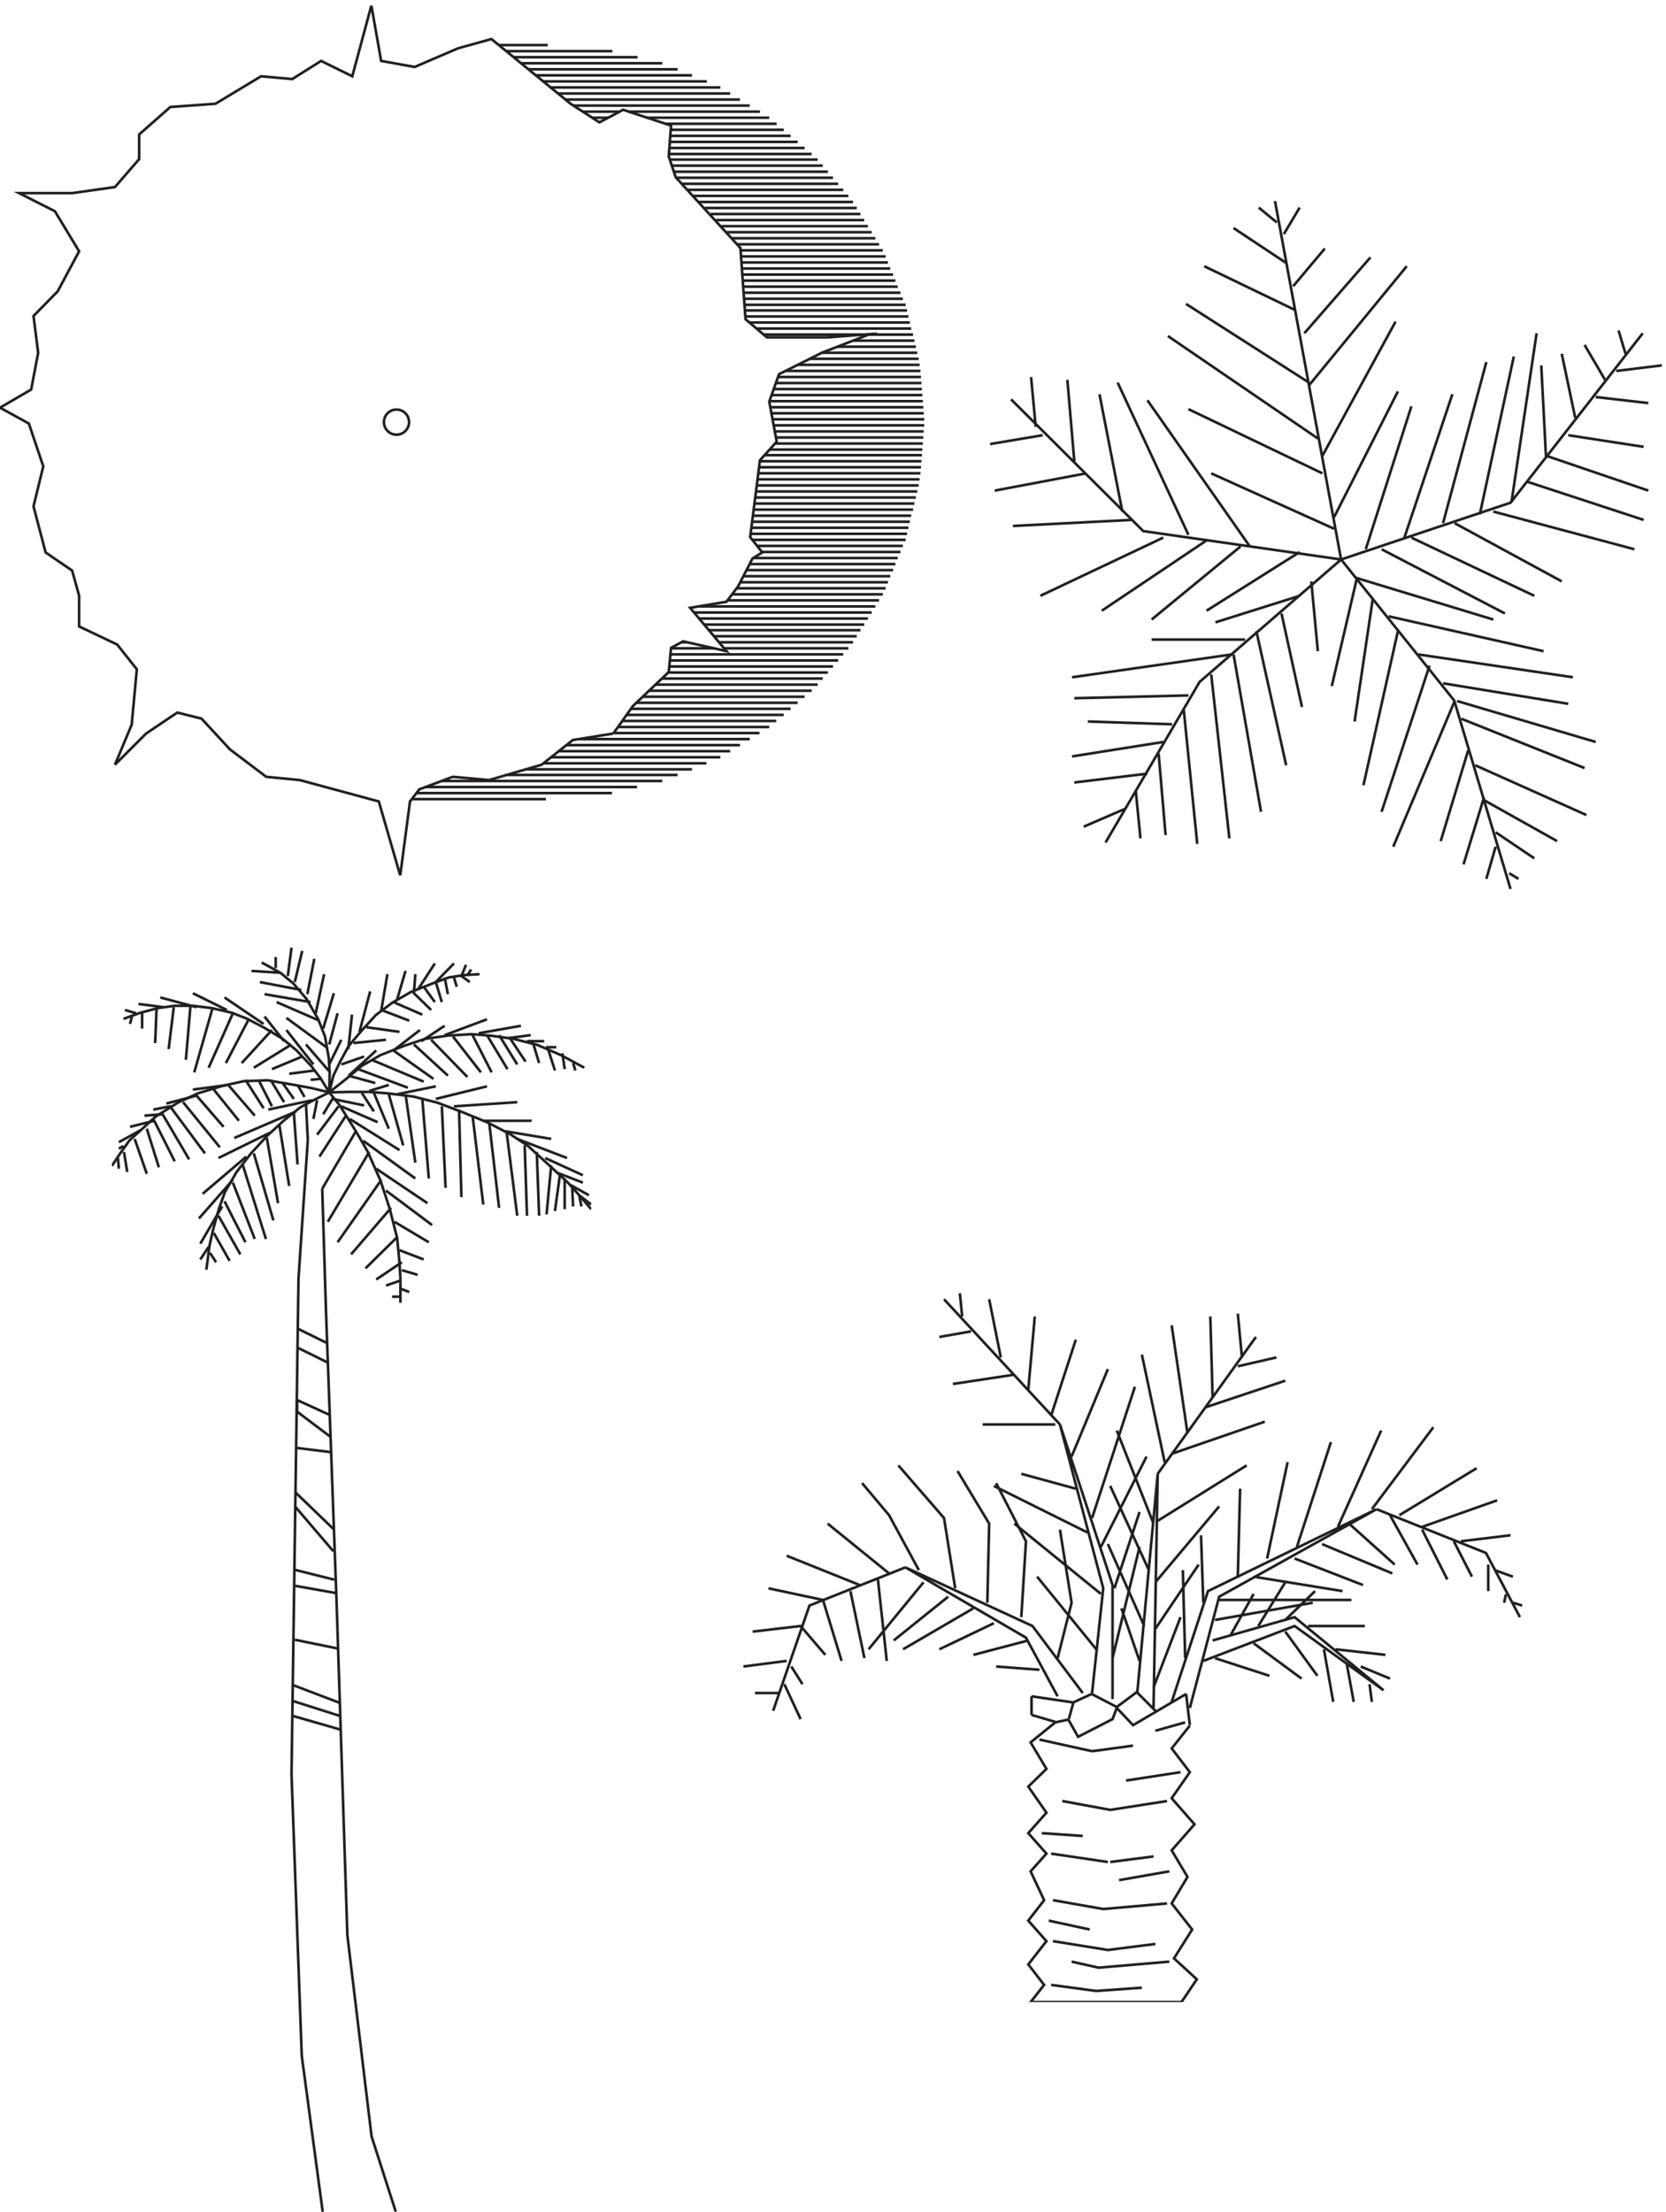 <svg xmlns="http://www.w3.org/2000/svg" xml:space="preserve" width="635.8" height="844"><defs><clipPath id="a" clipPathUnits="userSpaceOnUse"><path d="M0 6330h2652V3834H0Z" clip-rule="evenodd"/></clipPath><clipPath id="b" clipPathUnits="userSpaceOnUse"><path d="M2841 5769h1927.5V3795H2841Z" clip-rule="evenodd"/></clipPath><clipPath id="c" clipPathUnits="userSpaceOnUse"><path d="M321 3627h1375.5V0H321Z" clip-rule="evenodd"/></clipPath><clipPath id="d" clipPathUnits="userSpaceOnUse"><path d="M2133 2635.5h2235v-2034H2133Z" clip-rule="evenodd"/></clipPath></defs><g clip-path="url(#a)" transform="matrix(.133 0 0 -.133 0 844)"><path d="m329.832 4151.84 48.07 114.85 14.692 158.92-56.086 70.78-109.5 52.09v88.14l-20.028 72.12-76.117 52.08-34.718 132.21 28.043 114.85-41.395 122.86L0 5176.15l89.469 52.08 20.027 105.51-13.352 105.5 69.438 70.78 61.426 114.85-69.438 114.85-102.82 52.08h152.23l122.852 17.36 69.438 80.13v70.78l89.468 78.8 129.528 9.34 130.863 78.8 89.469-8.01 82.793 52.08 89.469-44.07 54.75 202.99 28.04-158.92 96.14-17.36 124.19 53.42 96.15 26.71 227.01-185.64 82.79-53.41 68.1 36.06 137.54-45.41-6.68-88.14 20.03-60.1 185.62-202.99 14.69-204.33 61.42-52.08h172.26l122.85 9.35-137.54-53.42-122.85-61.44-28.04-78.79 21.36-114.85-48.07-53.42-28.04-220.35 34.72-44.07-28.04-17.36-41.4-80.13-33.38-44.07-104.16-17.36 104.16-124.2-124.19 28.04-34.72-18.69-6.68-69.45-102.82-97.49-56.08-78.79" style="fill:none;stroke:#231f20;stroke-width:7.5;stroke-linecap:butt;stroke-linejoin:miter;stroke-miterlimit:10;stroke-dasharray:none;stroke-opacity:1"/><path d="M1173.77 5134.75c0-19.91-16.14-36.05-36.06-36.05-19.91 0-36.05 16.14-36.05 36.05 0 19.92 16.14 36.06 36.05 36.06 19.92 0 36.06-16.14 36.06-36.06zm586.22-893.43-116.18-18.69-89.47-70.79-150.89-44.07-104.16 9.35-96.14-36.06-26.71-34.72L1148.4 3834l-61.43 212.34-227.005 61.43-96.145 9.35-104.16 78.79-81.453 88.14-69.437 17.37-89.469-60.1-89.469-89.48M1985.66 6129.68h-448.68m491.41-17.36h-470.04m508.77-17.36h-487.4m515.44-17.36h-494.08m522.12-17.37h-502.09m530.14-17.36h-506.1m535.48-17.36h-377.91m506.09-1678.69h-464.7m444.68-17.36h-462.03m441.99-17.36h-458.02m437.99-17.36h-450.01m428.65-17.36h-440.67m420.64-17.36h-432.65m404.61-17.36h-416.63m388.59-17.37h-491.41m463.36-17.36h-498.08m470.04-17.36h-491.41m463.37-17.36h-484.73m444.67-17.36h-467.37M1900.2 6164.4h-405.95m450.02-17.36h-428.65m470.04-2008.55h-475.38m433.99-16.03h-494.08m450.01-17.36h-632.96m511.44 1920.41h-106.83m73.45-17.36h-46.74m-126.86 208.33h-140.21m325.83-17.36h-304.46m376.57-17.36h-356.54m355.2-2094.02h-608.92m536.81-17.36h-560.84m371.22-17.36h-384.58m1025.55 1955.13h-351.2m372.57-17.36h-319.15m339.18-17.36h-324.49m344.51-17.36H1922.9m365.88-17.36h-367.22m387.26-17.36h-388.59m408.61-17.37h-409.95m427.31-16.02h-423.3m437.99-17.36h-432.65m447.34-17.36h-442m456.69-17.37h-450.01m464.7-17.36h-448.68m463.36-17.36h-446m460.7-17.36h-444.67m458.02-17.36h-442m452.69-17.36h-435.33m446.01-17.36h-429.98m440.66-17.36H2055.1m435.33-17.36h-420.64m431.31-17.37h-415.29m425.98-17.36H2100.5m421.97-17.36h-407.28m417.96-17.36h-407.28m415.3-17.36h-413.96m420.63-17.36h-420.63m427.31-17.36h-425.98m434-17.36h-432.66m439.32-17.36h-437.99m444.68-17.37h-443.34m451.35-17.36h-450.01m456.68-17.36h-455.35m463.37-17.36h-462.03m466.03-16.03h-464.7m468.71-17.36h-468.71m472.71-17.36h-459.36m463.37-17.36h-443.34m448.68-17.36h-128.19m-16.02 0h-284.43m432.65-17.36h-176.27m180.27-17.36h-225.67m229.67-17.36h-273.74m277.75-17.36H2323.5m315.15-17.37h-349.86m352.53-17.36h-387.25m388.58-17.36H2232.7m411.28-17.36h-417.96m419.3-17.36h-424.64m425.98-17.36h-432.65m433.98-17.36h-439.33m440.67-17.36H2210m440.67-17.36h-436.66m437.99-17.37h-435.32M2652 5125.4h-432.65m431.31-17.36h-427.31m425.97-17.36h-423.3m421.98-17.36h-423.31m421.96-17.36h-437.99m436.66-16.03h-452.68m451.35-17.36h-464.7m463.36-17.36h-464.7m463.37-17.36h-466.04m463.36-17.36h-466.03m463.36-17.36h-464.7m460.69-17.36H2168.6m459.36-17.37h-460.69m456.69-17.36H2164.6m455.35-17.36h-458.02m452.68-17.36h-454.02m450.01-17.36h-452.68m448.68-17.36h-451.35m447.35-17.36h-448.68m444.67-17.36h-439.33m431.31-17.36h-417.96m411.28-17.37h-397.93m389.93-17.36h-413.96m407.27-17.36h-417.96m411.3-17.36H2141.9m412.62-17.36h-420.63m413.95-17.36h-423.3m416.62-17.36h-427.31m419.3-17.36H2100.5m421.97-17.36h-435.32m424.64-17.37H2009.7m491.4-17.36H1991m499.42-17.36h-484.73m474.05-17.36h-459.36m448.68-16.02h-433.99m423.3-17.37h-409.95m399.27-17.36h-384.58m-92.14 0h-16.02m479.39-17.36H2077.8m-26.71 0h-125.52m494.08-17.36h-495.41m480.72-17.36h-483.4m468.71-17.36h-470.04m455.36-17.36h-458.03m443.33-17.36h-462.03m447.34-17.37h-464.7m447.35-17.36h-466.04" style="fill:none;stroke:#231f20;stroke-width:7.5;stroke-linecap:butt;stroke-linejoin:miter;stroke-miterlimit:10;stroke-dasharray:none;stroke-opacity:1"/></g><g clip-path="url(#b)" transform="matrix(.133 0 0 -.133 0 844)"><path d="m4422.54 5297.54 13.36-259.1 293.87-100.17" style="fill:none;stroke:#231f20;stroke-width:7.5;stroke-linecap:butt;stroke-linejoin:miter;stroke-miterlimit:10;stroke-dasharray:none;stroke-opacity:1"/><path d="m3848.16 4740.59 486.22 162.95 379.35 486.15m-865.57-649.09-567.7 81.47-379.35 377.97m947.05-459.44-406.07-351.26-269.82-460.78" style="fill:none;stroke:#231f20;stroke-width:7.5;stroke-linecap:butt;stroke-linejoin:miter;stroke-miterlimit:10;stroke-dasharray:none;stroke-opacity:1"/><path d="m3848.16 4740.6 324.59-404.69L4334.38 3795" style="fill:none;stroke:#231f20;stroke-width:7.5;stroke-linecap:butt;stroke-linejoin:miter;stroke-miterlimit:10;stroke-dasharray:none;stroke-opacity:1"/><path d="m3821.45 4377.32 72.13 309.85 391.38-118.87m431.45 285.82-333.94 109.52m307.23-193.66-404.74 108.18m228.41-475.47-443.47 65.45m70.79-82.81 359.32-58.77m78.82-109.51-398.06 117.53m366-192.33-353.98 141.57m359.32-276.46-319.25 142.91m248.46 527.55-307.23 166.95m228.41-961.62-110.87 74.79m65.46-133.56-26.72 16.03m6.68 1064.46 72.13 484.82m-561.02-649.09L3658.48 5769m-46.75-18.7 52.1-42.74m-124.23-16.02 150.94-100.17m-235.09-9.35 260.47-125.54m-312.56 17.35L3756 5248.12m-404.74 133.56 430.12-293.83m-371.35 84.14 384.7-184.31m-319.25 0 352.65-158.93m0 33.38 183 360.61m-216.4-184.31 209.72 384.65M3756 5240.11l280.5 341.91m-293.86-192.33 189.68 217.7m-130.91 25.38-90.83-108.18m18.7 225.71-45.42-76.13m-725.31-410.02 13.36-142.91m90.82 134.89 20.04-235.06m72.13 193.66 65.46-336.57M3207 5248.12l203.03-436.74m176.32-33.38-293.87 419.37m436.8-435.41-267.15-168.28m97.51 184.31-255.13-209.69m157.62 227.06-300.55-201.67m176.32 209.68-352.64-166.95m260.47 217.7-339.28-17.36m209.72 150.92-261.81-49.42m137.58 158.94L2841 5071.82m940.38-594.33-18.7 200.33m-275.17-117.53 241.77 76.13m-52.1-50.75 58.78-268.46m-45.42-166.94-85.49 384.65m-65.45-66.78 78.81-451.43m-90.83-76.13-52.1 470.13m-40.07-486.16-38.73 384.65m-52.1-359.27-20.03 233.73m-52.1-243.08-13.36 134.89m-149.6-101.5 117.55 50.75m-144.27 76.13 209.71 25.38m-216.39 49.41 261.81 41.41m-216.39 58.76 241.77-8.01m-280.51 74.79 327.26 8.02m-333.94 52.08 458.17 65.45m-229.75 42.74H3573m313.9-235.07 52.1 351.26m-26.72-534.23 98.85 442.08m-46.76-518.21 137.58 419.37m-104.18-519.54 176.32 418.04m-40.08-402.01 78.81 260.43m-13.35-327.21 58.77 192.32m-339.28 711.87 130.9 410.03m117.55 34.72-137.58-411.36m235.09 503.52-124.23-462.11m-156.28-267.12 444.81-100.17m38.73-544.92-209.71 117.53m6.68-225.72 26.72 92.16m-241.78 886.83 352.64-166.95m-84.15-50.75-353.98 184.31m281.85 100.16 97.51 452.77m300.54 74.8 20.04-66.78m-117.55 25.37 58.78-100.17m-124.23 74.8 38.74-184.31m-20.04-49.42 216.39-33.39m13.36 125.55-150.94 17.36m58.78 74.79 130.9 16.03" style="fill:none;stroke:#231f20;stroke-width:7.5;stroke-linecap:butt;stroke-linejoin:miter;stroke-miterlimit:10;stroke-dasharray:none;stroke-opacity:1"/></g><g clip-path="url(#c)" transform="matrix(.133 0 0 -.133 0 844)"><path d="m1592.34 2871.16 14.69 106.83 65.43-25.37M925.953 0l-60.094 447.359-29.379 807.931 20.032 1422.23 26.707 397.95m41.398-140.22 10.684-348.54 30.715-843.99 30.714-949.482 69.44-576.898L1135.62 0M944.648 3211.68l-45.406-22.7-37.39-20.03-46.739-37.4-48.078-44.07-46.738-50.74-41.399-53.42-33.386-57.42-17.36-48.08-16.027-57.42-10.684-46.74-9.347-70.77m352.554 508.79 29.379-36.05 46.743-74.79 33.39-57.42 37.39-84.13 26.71-81.47 21.37-84.12 6.67-70.78 2.67-44.07v-70.78" style="fill:none;stroke:#231f20;stroke-width:7.5;stroke-linecap:butt;stroke-linejoin:miter;stroke-miterlimit:10;stroke-dasharray:none;stroke-opacity:1"/><path d="m944.648 3211.68 58.762 1.34h54.75l53.42-4 74.78-9.36 68.11-17.36 70.78-26.7 74.78-30.72 64.1-33.38 50.75-33.39 60.1-54.75 54.75-50.75 33.38-37.39 33.39-38.72" style="fill:none;stroke:#231f20;stroke-width:7.5;stroke-linecap:butt;stroke-linejoin:miter;stroke-miterlimit:10;stroke-dasharray:none;stroke-opacity:1"/><path d="m1484.16 2857.8-30.71 241.71 128.2-21.37m-631.658-856-97.488 73.45v33.38l93.48-42.73m646.356 988.21-21.37 66.77h25.37" style="fill:none;stroke:#231f20;stroke-width:7.5;stroke-linecap:butt;stroke-linejoin:miter;stroke-miterlimit:10;stroke-dasharray:none;stroke-opacity:1"/><path d="m944.648 3211.68 52.082 41.4 41.4 34.72 53.42 30.72 68.1 26.7 60.1 20.03 65.43 9.36 66.78 4 54.75-4 66.77-9.36 68.11-17.36 68.11-29.37 66.77-36.06m-564.89 268.42-17.36-102.83 80.12-30.71m62.77 30.71-49.41 48.08 4.01 54.75m76.11-80.12-17.36 57.42 52.09 53.42m34.72-4.01-13.36-32.05 24.04-17.36m-403.302-316.49-49.41 12.02-50.746 9.34-77.457 13.36-68.105-2.67-60.094-13.35-70.781-21.37-57.422-26.71-64.102-40.06-48.074-44.07-26.711-24.04-26.707-37.39L321 3000.69" style="fill:none;stroke:#231f20;stroke-width:7.5;stroke-linecap:butt;stroke-linejoin:miter;stroke-miterlimit:10;stroke-dasharray:none;stroke-opacity:1"/><path d="m501.285 3014.04-58.762 116.18-69.441-17.36" style="fill:none;stroke:#231f20;stroke-width:7.5;stroke-linecap:butt;stroke-linejoin:miter;stroke-miterlimit:10;stroke-dasharray:none;stroke-opacity:1"/><path d="m414.48 3144.91 52.083 4.01 76.121-129.54" style="fill:none;stroke:#231f20;stroke-width:7.5;stroke-linecap:butt;stroke-linejoin:miter;stroke-miterlimit:10;stroke-dasharray:none;stroke-opacity:1"/><path d="M588.086 3036.74 487.93 3171.62l-48.075-9.35m201.649-49.4-77.453 89.47-86.805-22.7m253.734-34.73-76.121 88.14-101.492-13.35m1028.293-217.68-13.36-140.22m-21.37-4-6.68 182.95m-965.516-263.07 62.766 106.83m-66.773-34.72 97.488 110.84m-24.039-61.43 60.094-117.52m26.71 9.34-62.765 161.59m28.043 52.08 66.773-213.67m21.364 53.42-56.086 192.3m783.901-178.94-6.68 201.65m-498.12-312.49 114.85 133.54m117.52-49.41-132.21 98.82m-138.882-148.23 125.532 178.95m-153.575-120.19 118.855 200.31M841.82 1422.22l134.879-38.73m0 38.74-134.879 42.73m-2.672 46.74 133.547-50.75m-2.672 154.91-124.195 25.37m0 154.91 120.188-21.37m-6.676 38.73-117.52 29.38m114.848 52.08-110.84 129.54m2.672 38.72 108.168-104.16m-104.164 232.36 97.488-12.02m-10.683 257.74-86.805 42.73m0 54.76 86.805-42.73m-364.575 240.37 24.036 36.06m21.367-44.08-17.36 26.71m56.09-22.69-45.406 80.12m76.121-61.43-62.766 110.84m498.114-232.36h25.37m24.04 13.35-24.04 9.35m-42.73 9.34 38.73 13.36m52.08 17.36-45.4 13.35m0 22.71-73.45-49.41m136.21 57.42-69.44 26.71m-97.49-52.08 90.81 89.47m90.81-14.69-98.82 58.76m540.85 133.54-108.17 49.41m62.77 0-142.89 54.75M373.082 3407.99l6.676 26.71m-21.367 13.35 32.05-9.35m17.364-44.06v44.07m-10.684 26.7 73.449-9.35m-21.367-4-4.008-98.82m14.692 130.87 104.164-28.04m-10.684 40.06 97.485-48.08m-6.676 36.06 112.176-76.12m2.671 21.37 56.09-70.78m-93.48 201.65 82.797-5.34m-58.762-26.71 118.855-22.7m-105.5-12.02 132.207-22.7m-97.484 0 122.859-53.42m10.684-22.7 30.715 101.49m-52.082-57.42 24.035 112.17m-48.074-57.42 20.031 101.49m-56.086-66.77 21.367 89.47m-41.398-72.11 10.68 81.46m-45.403-26.71v-32.05m223.016-215 93.48 9.35m-56.09 36.05 94.82-13.35m-114.85 0 30.72 116.18m101.49 58.76-24.03-81.46m-10.69-8.01 82.79-36.06m36.06 146.9-49.41-76.12m17.36 9.34 32.05-44.07m28.05 70.78 9.34-48.07m25.38 21.36-8.01 26.71m49.4 22.71-10.68-16.03m153.57-145.56-121.52-21.36m24.04 40.06-121.52-45.4m0 26.7-66.77-44.07m-627.66-438.01 125.531 106.83m-80.125-4.01 146.899 72.11m24.035-201.65-32.051 186.96m64.102-137.54-28.043 173.6m52.082-112.17-10.684 148.23m40.063-77.46-5.34 104.16m21.363-44.07 10.684 53.42m-140.219-26.71 125.531 26.71m-45.406-32.05-177.613-76.12m-331.188-88.13-2.672 30.71m26.711-40.06-9.347 57.42m65.433-62.77-34.718 100.16m34.718 29.38 34.723-110.84m-114.848 72.12 62.766 34.72m-62.766-53.42 13.356 8.01m170.933 125.53 105.5-129.53m-17.359 165.59 72.113-89.47m70.778 36.05-52.082 81.46m37.394 0 38.727-76.12m-4.008 76.12 38.73-64.1m-4.008 54.75 32.051-45.41m10.684 40.07 20.031-34.72m-145.562 84.13 108.168 66.77m-56.086-70.78 86.804 36.06m-37.394-49.41 72.113 9.35m-10.684-26.71 28.047 2.67m-41.398 98.82 69.441-80.12m32.051 22.7 65.429 22.7m240.39-54.75-97.49 89.47m-142.9-174.94-90.804 18.7-26.707-44.07m17.359 62.76-25.371 41.4-26.711 34.72-41.398 44.07-40.063 33.38-50.746 30.72-50.746 26.71-44.07 17.36-57.426 13.35-53.414 6.68h-54.754l-46.742-6.68-50.746-13.35-48.074-17.36m590.261-210.99 1.336 56.09-2.671 42.73-10.684 61.43-20.031 50.74-33.383 57.43-37.395 44.07-37.39 30.71-53.418 29.38m193.636-372.59 12.02 48.08 20.031 41.4 24.041 44.07 37.39 44.06 40.06 44.07 48.08 36.06 53.42 30.71 61.43 24.04 46.74 17.36 44.07 6.68 44.07 2.67m146.89-174.94-60.09-8.01 45.4-68.11m-264.41-49.41-114.85 81.46 76.12 58.76m491.44-500.78-34.72 26.71 6.68-32.05" style="fill:none;stroke:#231f20;stroke-width:7.5;stroke-linecap:butt;stroke-linejoin:miter;stroke-miterlimit:10;stroke-dasharray:none;stroke-opacity:1"/><path d="m1644.42 2884.51-2.67 58.76 48.07-26.71m-610.29 415.31-78.79-72.11m215-17.37-149.56 62.77m-38.73-26.7 142.89-53.42m-170.938 34.72 77.458-21.37m448.71-108.17h-138.89m17.36-8.01 28.05-241.71m-45.41 9.34-30.72 255.07m128.2 38.73-181.61-12.02m14.68-9.35 6.68-251.06m-45.4 26.71-10.69 233.7m-17.36 21.36 146.9 36.06m-146.9 0-110.83-22.7m90.8-241.71-18.7 228.36m-20.02-182.95-28.05 196.3m-6.68-146.89-41.39 146.89m0-98.82-42.74 102.83m42.74 22.7-56.09-17.36m-21.37-5.34 34.72-53.42m6.68-164.25 146.9-98.82m-34.73 70.77-149.56 108.17m104.16-26.7-142.89 89.47m80.13-9.36-104.169 45.41m-8.012 0-61.429-81.46m82.797 54.75-76.122-117.52m104.165 72.12-96.153-164.26m-440.695 400.63 14.691 120.19m48.075 5.34-13.352-156.24m24.035-36.06 52.082 182.95m-10.683-169.6 69.445 156.25m45.402-17.36-65.433-125.53m45.402 0 86.805 94.81m41.398 0 77.457-98.82m-77.457 133.54 114.848-84.13m8.011-49.41 34.723 70.78m-34.723-13.35 24.04 89.47m41.402-4.01-10.688-98.82m484.758-44.07-52.08 84.13m24.04-97.49-58.76 97.49m-41.4 0 54.75-106.83m-30.71-.01-80.12 102.83m-62.77-9.34 104.16-106.83m205.66 40.06-17.36 57.42m32.05 5.34h-49.41m138.89-84.13-6.68 21.37m-24.04-17.36-6.68 45.4m6.68-447.37v88.14" style="fill:none;stroke:#231f20;stroke-width:7.5;stroke-linecap:butt;stroke-linejoin:miter;stroke-miterlimit:10;stroke-dasharray:none;stroke-opacity:1"/></g><g clip-path="url(#d)" transform="matrix(.133 0 0 -.133 0 844)"><path d="m3362.05 1462.91 104.2 317.86 483.61 235.05-451.55-251.08-84.16-319.19" style="fill:none;stroke:#231f20;stroke-width:7.5;stroke-linecap:butt;stroke-linejoin:miter;stroke-miterlimit:10;stroke-dasharray:none;stroke-opacity:1"/><path d="m3452.89 1580.44 261.84 100.17 255.16-184.31-255.16 209.68-235.12-66.78m-451.54-235.05-70.8-57.43 45.42-76.12-52.1-50.75 52.1-74.79-52.1-58.76 52.1-58.77-45.42-50.749 38.74-82.801-45.42-58.761 52.1-58.766-52.1-66.773 45.42-58.766-38.74-49.414h432.84l44.08 65.441-65.46 60.098 52.1 82.805-58.78 74.789 45.42 76.125-45.42 76.122 65.46 74.79-65.46 74.79 52.1 74.79-52.1 68.11 52.1 65.44" style="fill:none;stroke:#231f20;stroke-width:7.5;stroke-linecap:butt;stroke-linejoin:miter;stroke-miterlimit:10;stroke-dasharray:none;stroke-opacity:1"/><path d="m3016.05 650.914 129.58-17.363 130.92 9.351m78.82 74.789-203.06-17.363-77.48 17.363m-53.44 58.762 157.64-25.375 136.26 17.363m33.4 116.188-183.02-16.024-144.28 25.375m327.3 284.47-162.98-25.38-137.6 25.38m355.35 307.17-152.29-89.48-46.76 49.41-12.02-32.05-98.86-50.75-28.05 49.41m138.93 36.06-72.14 37.4-52.1-24.04-13.36-48.08" style="fill:none;stroke:#231f20;stroke-width:7.5;stroke-linecap:butt;stroke-linejoin:miter;stroke-miterlimit:10;stroke-dasharray:none;stroke-opacity:1"/><path d="m3317.96 1434.87-56.1 56.09-57.45-42.74m-169.66 30.72-90.84 168.27-346.01 201.67 364.71-168.27 144.28-192.32m-508.99 360.59-275.2-109.51-104.2-301.83" style="fill:none;stroke:#231f20;stroke-width:7.5;stroke-linecap:butt;stroke-linejoin:miter;stroke-miterlimit:10;stroke-dasharray:none;stroke-opacity:1"/><path d="m2159.72 1664.57 137.6 16.03 70.8-82.8m-162.98 190.98 156.3-33.39 53.44-174.95m619.87 8.01 40.07 158.92-33.39 209.68m-110.88-251.07 13.36 217.69-85.5 166.94m-110.89 34.72 90.85-150.91-5.35-227.04m-92.17 41.4-32.06 201.67-130.93 150.91m-104.2-50.75 77.48-92.15 85.5-157.59m496.97-352.58 32.06 300.49-124.24 470.1 150.96-460.75v-327.21m70.8 17.37 58.78 629.03-12.02-671.77m639.91 570.27 313.94-125.54 97.52-184.3m-999.27 468.77 267.18 92.15m-169.66 41.4 228.44 76.12m-136.26 41.4 110.88 25.38m-52.1-770.6 77.49 125.54m-45.43-268.44-156.3 50.75m366.04 192.32-255.16 41.4m280.54-66.78h-379.4m-12.02-57.43 280.55 49.42m-32.07-217.69-137.6 101.5m-587.8-795.975 117.56-25.375m228.44 166.941-144.28-25.375m-25.38 52.084 124.24 16.03m-293.9 8.01 162.98-24.04m-189.7 82.8 117.56-8.01m280.54 182.97-156.3-24.04m-97.52 84.14 117.56 16.03m-268.52 17.35 150.96-33.38m267.18 82.8-85.5-24.04m-287.22 25.37-68.13 20.04m0 53.42 117.56-17.36m-12.02-49.42-37.41-8.01m386.08-8.01-10.69 89.48m-443.52-60.1v53.42m-793.54 9.35h72.14m58.78-74.79-46.76 100.16m52.1 0-32.06 50.75m-137.6 0 124.24 16.03m223.1 8.02-40.08 192.31m-183.02 101.5 209.74-84.14m52.1 16.02 25.38-233.72m-52.1 33.39L2650 1806.14m-85.5-166.94 156.3 125.54m72.15-33.39-201.73-117.53m260.51 74.79-156.3-74.79m255.16 25.38-157.64-41.4m65.46-33.39 124.24-9.35m-431.51 276.46-176.34 142.9m666.63 284.47-332.65 359.25m45.42 17.36 6.68-66.78m-65.45-58.76 90.84 16.03m52.1 92.15 33.4-166.94m-137.6-76.13 176.34 26.71m58.78 166.94-18.7-209.68m136.26 142.91-70.8-217.69m-196.39-25.38h208.41m46.76-92.15 104.2 251.08m77.49-50.75-122.91-376.62m-203.06 126.88 156.3-42.74m-235.12 8.01 268.52-133.55m-209.74 25.38 248.48-201.66m-183.02 49.41 169.66-208.34m46.76-25.38 77.49 319.19m-.01 100.16-72.14-219.03m-38.74 118.87 130.92 259.09m20.04-662.41 77.48 201.66m-117.56-125.54-52.1 150.91m-38.74 184.3 104.2-235.05m32.06-8.01 124.24 184.3m-124.24-50.75 183.02 217.69m-312.6 58.76 110.88-241.73m-92.18 400.66 105.54-267.1m12.02 8.01 255.16 158.93m-255.16-24.04 281.88 392.64m-52.1 66.78 12.02-125.54m-90.84 117.52 6.68-235.05m-117.56 209.68 45.42-309.84m-130.92 225.7 65.46-308.51m58.78-562.25-6.68 252.41m58.78-93.48-6.68 193.65m105.54-118.86 6.68 252.41m38.74-301.83-65.46-117.53m189.7 252.42 97.52 300.49m20.04-243.06 124.24 276.45m-26.71-225.7 176.34 235.05m-97.52-252.42 221.76 134.89m58.78-92.15-215.08-76.12m253.83-24.04-142.95-17.36m149.62-101.51-52.1 18.7m78.82-101.49-26.72 8.01m-25.38 0 5.34 24.04m-50.76 9.35v76.12m-46.76-34.72-52.1 101.5m-18.7-109.52-72.14 142.9m-13.36-100.16-78.82 141.57m13.36-141.57-130.92 117.53m124.23-142.91-201.72 84.14m-40.07-235.05h162.98m-84.17-66.77 142.94-16.03m13.36-68.11-84.16 34.72m32.07-101.5-6.68 50.75m-45.42-50.75-20.04 109.52m-38.74-109.51-26.72 150.91m-162.99 260.43 58.78 276.45m216.42-352.58-196.38 76.12m-26.72-176.28 85.5 82.8m6.68-243.07-92.18 126.88" style="fill:none;stroke:#231f20;stroke-width:7.5;stroke-linecap:butt;stroke-linejoin:miter;stroke-miterlimit:10;stroke-dasharray:none;stroke-opacity:1"/></g></svg>
